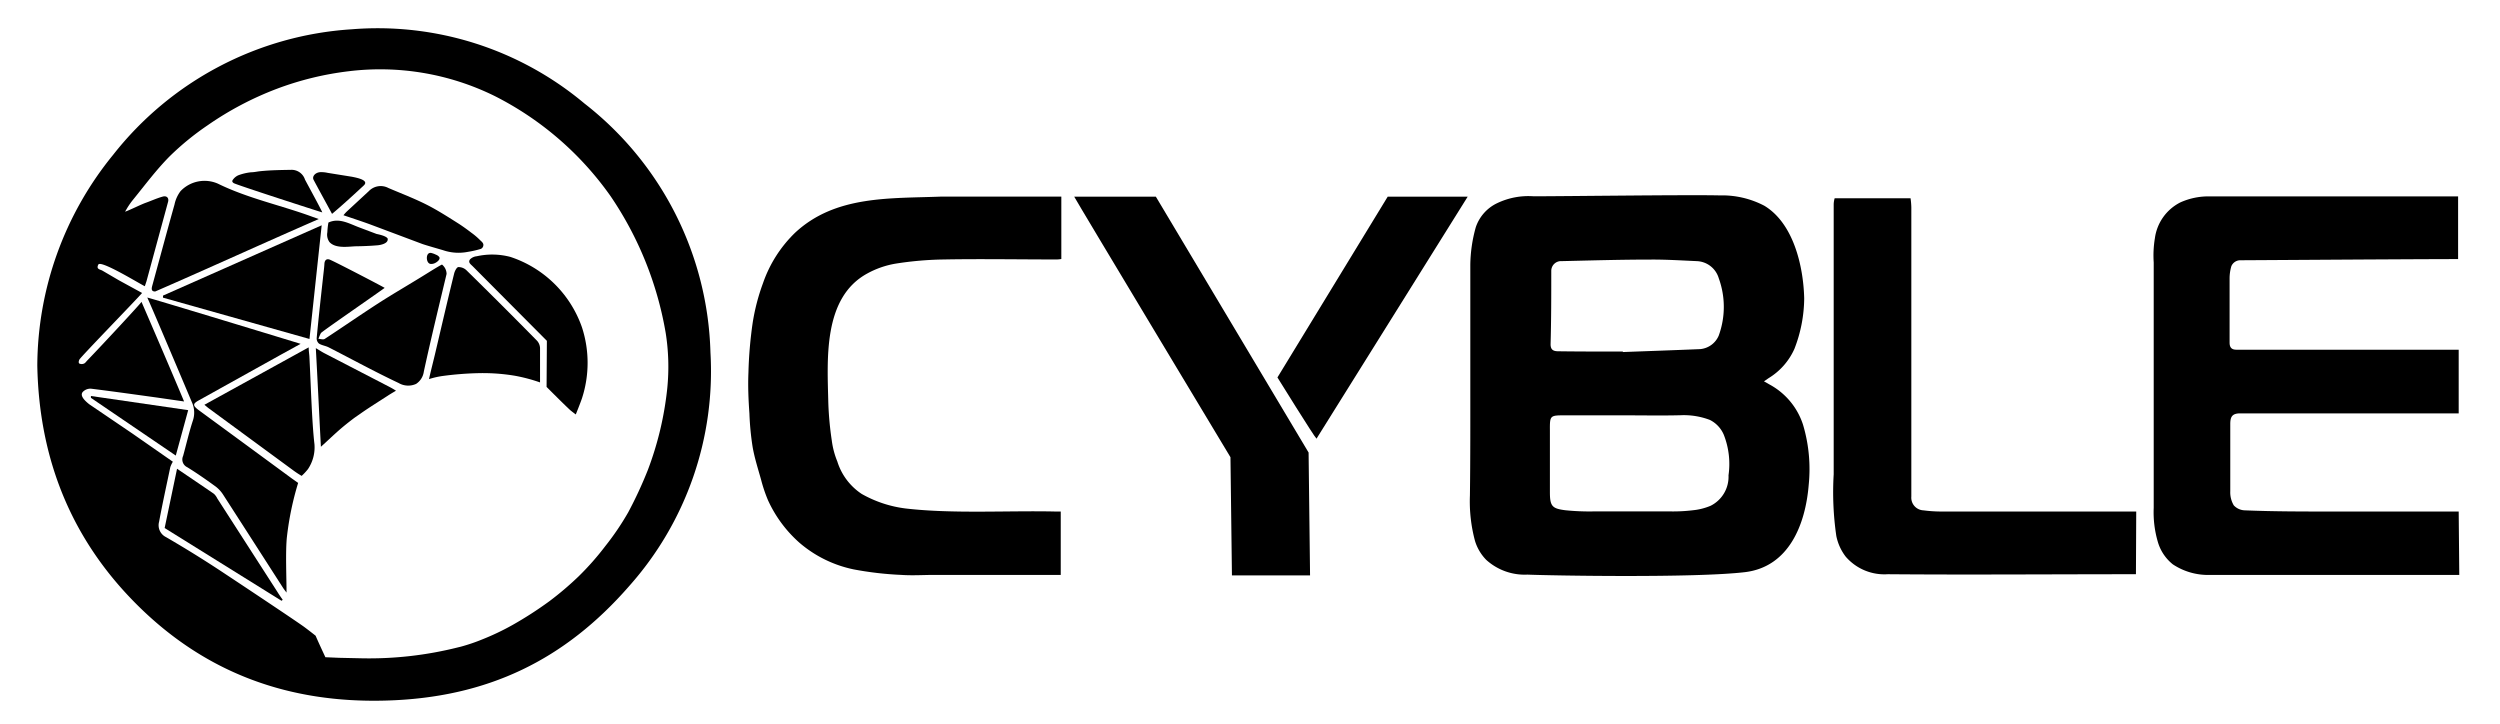 <svg id="Layer_1" data-name="Layer 1" xmlns="http://www.w3.org/2000/svg" viewBox="0 0 256 74.15"><title>cyble-black-logo</title><path d="M3.82,37.43a34.33,34.33,0,0,1,7.76-21.57A33.78,33.78,0,0,1,36,3a32.94,32.94,0,0,1,23.85,7.6A33.43,33.43,0,0,1,72.75,36.08,33.07,33.07,0,0,1,64.44,60c-6.57,7.54-14.48,11.47-25,11.74C29.69,72,21.3,69,14.36,62.25S4,47.17,3.82,37.43ZM17.7,47.28a3,3,0,0,0-.26.55c-.39,1.86-.8,3.73-1.15,5.6A1.35,1.35,0,0,0,17,55q3.12,1.81,6.12,3.81c2,1.32,7.39,4.91,8.06,5.41s1.14.88,1.14.88c.2.49,1,2.2,1,2.2l1.42.06,2.29.05a37.26,37.26,0,0,0,9.87-1.12l.29-.07a18.64,18.64,0,0,0,2.18-.74A25.83,25.83,0,0,0,52.48,64a38.39,38.39,0,0,0,3.77-2.43,32.06,32.06,0,0,0,3-2.55A28.36,28.36,0,0,0,62,55.9a27.35,27.35,0,0,0,2.33-3.44,41.83,41.83,0,0,0,2-4.31,33.2,33.2,0,0,0,2-8.41,22.15,22.15,0,0,0-.16-5.63,35.49,35.49,0,0,0-5.63-14A32.36,32.36,0,0,0,50.67,9.84a26.5,26.5,0,0,0-15-2.54,31.39,31.39,0,0,0-7.34,1.8,32.74,32.74,0,0,0-7.07,3.73A27.9,27.9,0,0,0,17.38,16c-1.39,1.4-2.57,3-3.82,4.53a8,8,0,0,0-.75,1.15c.51-.18,1.62-.74,2.13-.92s1.14-.47,1.73-.63c.4-.11.65.14.54.54L15,28.8l-.17.51c-.6-.29-4.51-2.7-4.76-2.22s.17.49.41.62l1.71,1L14.55,30c-.53.63-6.3,6.56-6.42,6.82s-.06.37,0,.41a.59.59,0,0,0,.47,0c.13-.05.23-.21.34-.32,1.74-1.81,5.43-5.79,5.55-6,0,0,2.93,6.77,4.36,10.2l-2.77-.4c-2.25-.31-4.51-.63-6.77-.91a1.09,1.09,0,0,0-.83.33c-.37.42.33,1,.65,1.26l4.42,3Z"/><path d="M150.56,39.33c0-4.07,0-8.13,0-12.19a14.83,14.83,0,0,1,.56-3.87,4.22,4.22,0,0,1,2.2-2.47,7.41,7.41,0,0,1,3.72-.7c3.24,0,16-.17,19.06-.09a9.29,9.29,0,0,1,4.57,1.06c3,1.81,4,6.22,4.08,9.48a14.51,14.51,0,0,1-1,5.17,6.71,6.71,0,0,1-2.64,3l-.48.33s.3.16.51.29a7.2,7.2,0,0,1,3.49,4.15,15.93,15.93,0,0,1,.58,6.18c-.33,4-2,8.38-6.54,8.92-5.17.61-20,.35-22.26.25a5.86,5.86,0,0,1-4.22-1.51,4.75,4.75,0,0,1-1.15-1.94,15.62,15.62,0,0,1-.52-4.67C150.57,46.92,150.56,43.12,150.56,39.33Zm15.72,3.2h-6c-1.57,0-1.58,0-1.57,1.57,0,2.1,0,4.2,0,6.3,0,1.45.24,1.68,1.59,1.85a24.61,24.61,0,0,0,2.85.12q4,0,7.94,0a16.94,16.94,0,0,0,2.26-.12,6.24,6.24,0,0,0,1.82-.46A3.32,3.32,0,0,0,177,48.67a8.17,8.17,0,0,0-.48-4.14A3,3,0,0,0,175.09,43a7.51,7.51,0,0,0-3-.48C170.13,42.57,168.21,42.53,166.28,42.53Zm-.1-6.57v.09c2.64-.1,5.28-.19,7.91-.3A2.28,2.28,0,0,0,176,34.36a8.58,8.58,0,0,0,0-5.87,2.44,2.44,0,0,0-2.25-1.75c-1.58-.07-3.15-.17-4.73-.16-3,0-6.07.09-9.1.16a1,1,0,0,0-1.07,1c0,2.51,0,5-.07,7.51,0,.56.27.72.79.72C161.77,36,164,36,166.18,36Z"/><path d="M251.77,52.38c-3.72,0-9.38,0-13.1,0-2.92,0-5.85,0-8.77-.12a1.61,1.61,0,0,1-1.16-.51,2.6,2.6,0,0,1-.36-1.44c0-2.3,0-4.59,0-6.89,0-.74.19-1.1,1.05-1.09,6.7,0,15.33,0,22,0l.34,0V35.81H229c-.48,0-.69-.23-.69-.73,0-2.19,0-4.38,0-6.57a4.45,4.45,0,0,1,.18-1.25,1,1,0,0,1,.95-.61c.79,0,16.28-.11,22.27-.12V20.11H226.26a7,7,0,0,0-3,.62,4.83,4.83,0,0,0-2.6,3.67,10.75,10.75,0,0,0-.12,2.48q0,6.25,0,12.5V52a10.79,10.79,0,0,0,.42,3.48,4.56,4.56,0,0,0,1.54,2.31,6.52,6.52,0,0,0,3.86,1.08c2.16,0,4.31,0,6.47,0h19Z"/><path d="M108.62,52.38h-.57c-4.84-.11-10.46.25-15.3-.31a12.13,12.13,0,0,1-4.51-1.49,6.18,6.18,0,0,1-2.5-3.33,8.42,8.42,0,0,1-.56-2.11,33.54,33.54,0,0,1-.36-3.87c-.1-4.45-.58-10.78,4-13.27a9.18,9.18,0,0,1,2.87-1,34.49,34.49,0,0,1,5-.43c3.57-.07,7.92,0,11.49,0a2.57,2.57,0,0,0,.5-.05V20.13c-.15,0-6.9,0-9.72,0-.85,0-1.7,0-2.54,0-5.28.21-10.86-.15-15,3.7A13.14,13.14,0,0,0,78.13,29a21.1,21.1,0,0,0-1.06,4.08,43,43,0,0,0-.43,5.08c-.06,1.38,0,2.78.1,4.17a28.56,28.56,0,0,0,.33,3.45c.2,1.14.56,2.25.87,3.36a14.81,14.81,0,0,0,.71,2.1,13,13,0,0,0,3.23,4.35,12.34,12.34,0,0,0,5.56,2.72,34,34,0,0,0,4.85.56c1.14.08,2.29,0,3.44,0h12.89Z"/><path d="M218.75,52.38l-.24,0c-6.22,0-13.6,0-19.81,0a14.23,14.23,0,0,1-1.73-.12,1.3,1.3,0,0,1-1.25-1.41c0-.42,0-.84,0-1.27V21.25a7.45,7.45,0,0,0-.08-.95h-7.77a2.37,2.37,0,0,0-.1.64c0,5.18,0,11.13,0,16.3,0,3.78,0,7.56,0,11.33a31.1,31.1,0,0,0,.27,6.32A5.14,5.14,0,0,0,189,57a5.23,5.23,0,0,0,4.31,1.8c8,.07,17.26,0,25.31,0h.1Z"/><path d="M134.15,58.92h-8L126,46.82s-15.68-26.06-16-26.68h8.36L134,46.34Z"/><path d="M134.81,44.92c-.23-.19-4-6.27-4-6.27l11.29-18.51,8.19,0Z"/><path d="M29.34,60.68c-.12-.16-.24-.31-.34-.46q-3.08-4.8-6.16-9.58a3.24,3.24,0,0,0-.87-.9c-.91-.66-1.84-1.31-2.8-1.9a.87.87,0,0,1-.42-1.15c.33-1.2.61-2.43,1-3.62a2.54,2.54,0,0,0-.1-1.88c-1.41-3.35-4.42-10.45-4.57-10.72.16,0,15.43,4.65,15.7,4.74l-2,1.1L20.35,41c-.63.35-.62.53,0,1q4.79,3.51,9.54,7l.64.45a30.65,30.65,0,0,0-1.14,5.45C29.21,56.39,29.35,59.41,29.34,60.68Z"/><path d="M44.87,26.71c.11-.12.19-.26.11-.39a.76.76,0,0,0-.34-.24,2.14,2.14,0,0,0-.42-.16c-.35-.11-.51.18-.51.49s.14.61.42.62a.91.91,0,0,0,.43-.1A1.28,1.28,0,0,0,44.87,26.71Z"/><path d="M45.26,27.09c-.38.18-1.43.85-1.6.95-1.6,1-3.22,1.93-4.8,2.94-1.88,1.21-3.72,2.49-5.6,3.72-.16.11-.43,0-.65,0a3.87,3.87,0,0,1,.25-.59c0-.09,5.22-3.68,6.53-4.63-.3-.19-5.16-2.72-5.64-2.9-.31-.11-.51.06-.53.44s-.1,1-.15,1.47c-.22,2-.45,4.07-.64,6.11a.7.7,0,0,0,.23.58c.3.19.69.23,1,.39,2.39,1.22,4.74,2.51,7.16,3.65a1.94,1.94,0,0,0,1.79.09,1.79,1.79,0,0,0,.79-1.26c.72-3.33,1.53-6.64,2.33-10A1.26,1.26,0,0,0,45.26,27.09Z"/><path d="M49.49,25c-.05-.19-.25-.32-.38-.46a7,7,0,0,0-.83-.7c-.43-.33-.87-.65-1.32-.94-.9-.57-1.79-1.14-2.72-1.65-1.44-.79-3-1.37-4.47-2a1.68,1.68,0,0,0-2,.32L35.5,21.67a4.44,4.44,0,0,0-.33.37c.94.32,1.83.61,2.71.93l5.33,2c.31.12,2,.6,2.16.65a4.89,4.89,0,0,0,2.54.17,9.92,9.92,0,0,0,1.32-.3A.44.44,0,0,0,49.49,25Z"/><path d="M32.94,23.07,31.69,34.71l-15-4.23v-.21Z"/><path d="M32.64,22.43c-5.69,2.48-11.19,5-16.75,7.42-.36,0-.4-.21-.31-.55.76-2.78,1.51-5.58,2.29-8.36a3.42,3.42,0,0,1,.62-1.37,3.39,3.39,0,0,1,3.83-.76c3.1,1.52,6.48,2.21,9.7,3.4Z"/><path d="M43.93,38.82c.21-.94.47-1.93.67-2.79.63-2.68,1.25-5.36,1.9-8,.06-.26.26-.66.43-.68a1.17,1.17,0,0,1,.85.34Q51.41,31.25,55,34.9a1.2,1.2,0,0,1,.3.73c0,1.15,0,3.53,0,3.53a17,17,0,0,0-2.56-.68,19.85,19.85,0,0,0-3.7-.27,32.92,32.92,0,0,0-3.71.29A8.39,8.39,0,0,0,43.93,38.82Z"/><path d="M20.93,41.45l10.68-5.88c0,.37.05.64.07.91.15,2.82.25,6.69.52,9a4,4,0,0,1-.66,2.55,5.71,5.71,0,0,1-.65.7,9.09,9.09,0,0,1-.8-.52L21.4,41.83C21.26,41.73,21.13,41.61,20.93,41.45Z"/><path d="M56,34.9l-7.57-7.61c-.2-.21-.55-.41-.29-.74a1.13,1.13,0,0,1,.68-.31,7.31,7.31,0,0,1,3.45.07,11.61,11.61,0,0,1,7.33,7.23,11.75,11.75,0,0,1,0,7.23c-.16.48-.64,1.67-.64,1.67s-.51-.38-.6-.47c-.71-.66-2.39-2.35-2.39-2.35Z"/><path d="M16.86,54.07,18.13,48c1.31.89,2.55,1.72,3.78,2.57a1.62,1.62,0,0,1,.34.47L28.4,60.6c.17.28.36.55.55.82l-.12.1Z"/><path d="M32.86,45.75c-.17-3.24-.34-6.89-.52-10.1.33.19.59.37.86.51l6.72,3.48a7,7,0,0,1,.63.37s-.54.31-.84.51c-.88.57-1.78,1.13-2.65,1.73l-.76.53c-.6.45-1.19.92-1.75,1.42S33.43,45.24,32.86,45.75Z"/><path d="M19.27,42,18,46.65,9.31,40.74l0-.19Z"/><path d="M33,21.75c-.3-.08-8.82-2.83-9.07-3s-.12-.3,0-.45a1.35,1.35,0,0,1,.47-.35,5.29,5.29,0,0,1,1.32-.31c.31,0,.62-.08.94-.11,1.06-.11,2.13-.12,3.2-.14a1.44,1.44,0,0,1,1.37,1C31.73,19.33,32.91,21.48,33,21.75Z"/><path d="M37.24,19C34.91,21.17,34,21.9,34,21.9c-.65-1.21-1.28-2.34-1.89-3.49-.17-.33.15-.73.66-.78a3,3,0,0,1,.78.07l2.49.4C36.54,18.2,37.85,18.45,37.24,19Z"/><path d="M39.7,24.44a.15.15,0,0,1,0,.09c0,.42-.76.57-1.06.59-.72.06-1.44.09-2.16.1s-2.09.28-2.74-.43a1.29,1.29,0,0,1-.22-1,7.41,7.41,0,0,1,.11-1c1.1-.52,2.14.12,3.19.51l1.75.66C38.78,24,39.58,24.17,39.7,24.44Z"/></svg>